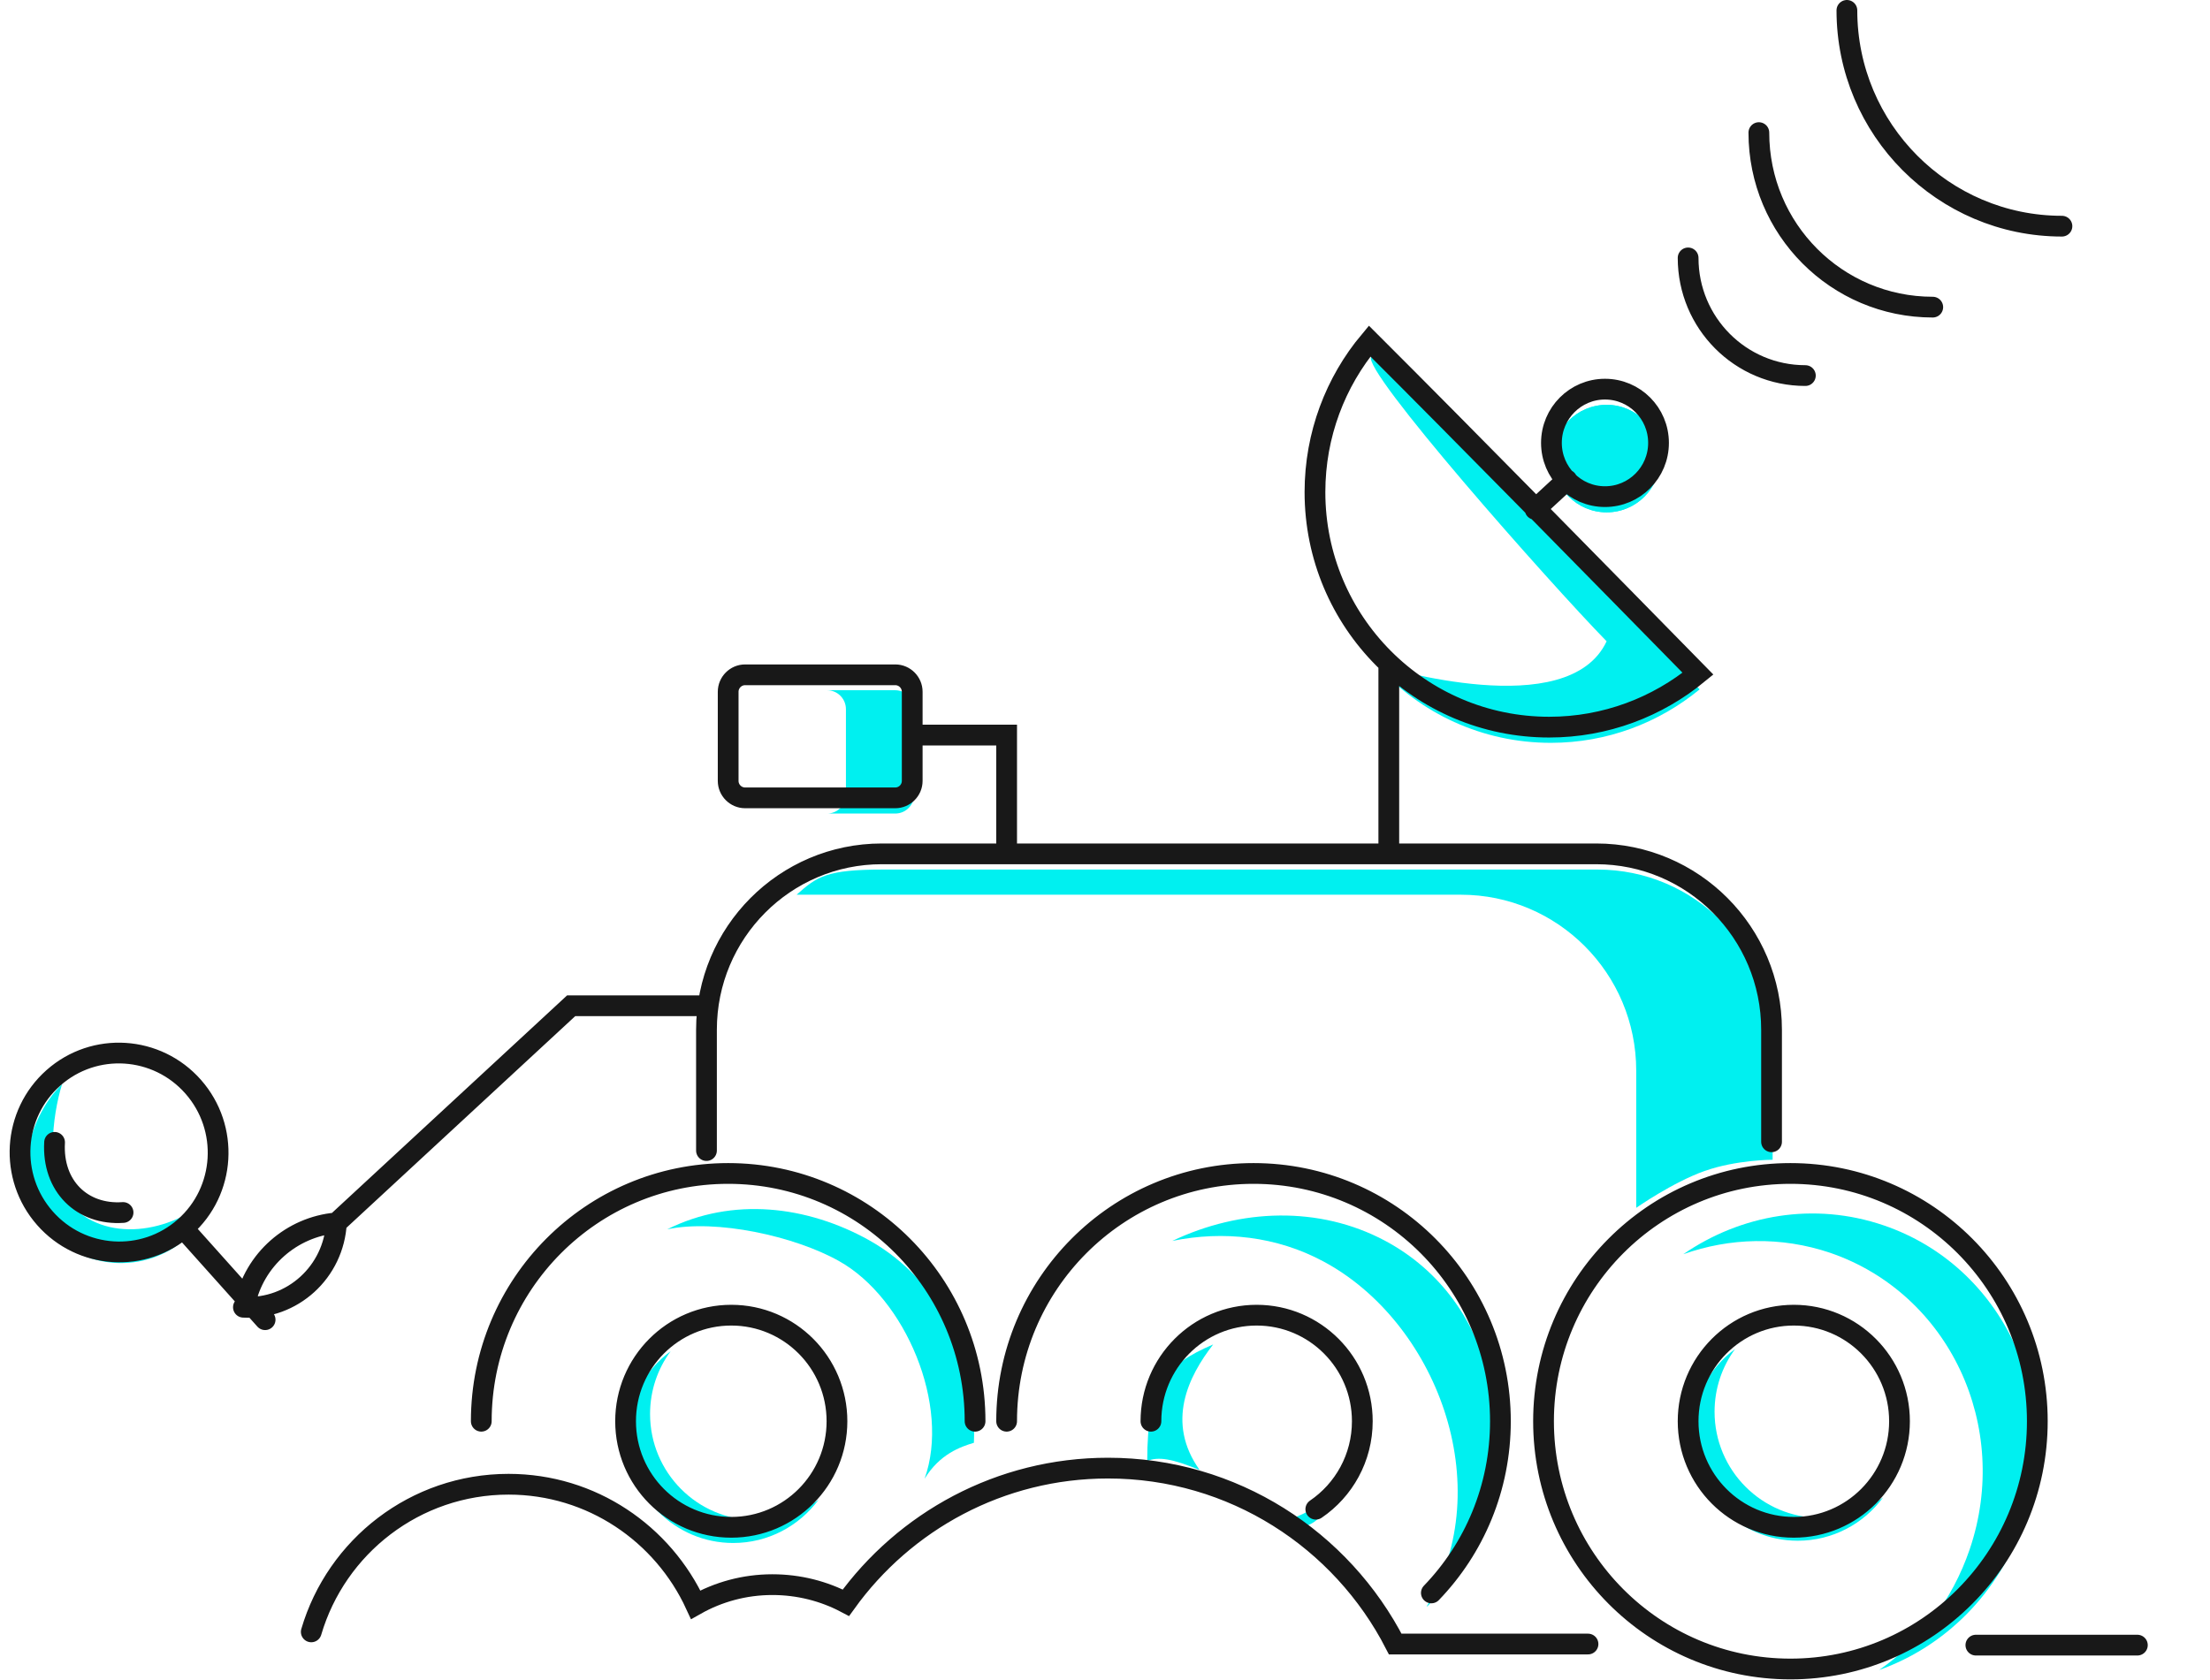 <svg width="213" height="162" viewBox="0 0 213 162" fill="none" xmlns="http://www.w3.org/2000/svg">
<path d="M153.977 83.832H85.117C79.684 83.832 78.761 84.486 76.778 86.258C76.859 86.258 140.803 86.258 140.803 86.258C150.12 86.258 157.699 93.839 157.699 103.219V116.444C157.699 116.444 161.203 113.99 164.272 112.899C167.342 111.809 170.846 111.809 170.846 111.809V100.792C170.846 91.412 163.294 83.832 153.977 83.832Z" fill="#00F0F0"/>
<path d="M181.549 118.135C174.839 115.844 167.777 117.099 162.235 120.916C166.69 119.335 171.634 119.171 176.388 120.78C187.851 124.706 193.881 137.495 189.834 149.384C188.149 154.319 185.026 158.301 181.114 161C187.389 158.764 192.659 153.665 195.022 146.712C199.042 134.85 193.012 122.034 181.549 118.135Z" fill="#00F0F0"/>
<path d="M133.469 119.606C127.139 116.252 119.588 116.498 112.987 119.634C117.931 118.625 123.038 119.197 127.52 121.597C138.331 127.351 144.524 143.139 137.516 154.864C137.326 155.191 139.146 153.255 140.341 151.265C147.349 139.512 144.28 125.36 133.469 119.606Z" fill="#00F0F0"/>
<path d="M93.837 139.103H93.864C94.217 131.005 90.632 123.424 83.786 119.579C77.783 116.225 70.585 115.38 64.31 118.516C69.009 117.507 76.588 119.17 80.853 121.57C87.263 125.142 91.636 135.531 89.11 142.566C90.577 140.167 92.587 139.485 93.837 139.103Z" fill="#00F0F0"/>
<path d="M132.165 34.394C131.16 35.621 149.278 56.126 154.846 61.825C151.125 69.76 133.686 64.279 132.735 64.171C136.864 68.751 142.84 71.615 149.468 71.615C154.901 71.615 159.899 69.679 163.81 66.461C155.145 57.626 141.346 43.556 132.165 34.394Z" fill="#00F0F0"/>
<path d="M154.847 49.392C157.697 49.392 160.008 47.072 160.008 44.211C160.008 41.35 157.697 39.03 154.847 39.03C151.996 39.03 149.685 41.35 149.685 44.211C149.685 47.072 151.996 49.392 154.847 49.392Z" fill="#00F0F0"/>
<path d="M86.285 66.543H79.711C80.716 66.543 81.531 67.361 81.531 68.37V76.605C81.531 77.614 80.716 78.432 79.711 78.432H86.285C87.29 78.432 88.105 77.614 88.105 76.605V68.37C88.078 67.361 87.263 66.543 86.285 66.543Z" fill="#00F0F0"/>
<path d="M72.839 146.548C67.216 146.548 62.653 141.967 62.653 136.322C62.653 134.059 63.386 131.959 64.636 130.269C62.109 132.123 60.48 135.122 60.48 138.531C60.48 144.175 65.043 148.756 70.666 148.756C74.034 148.756 77.022 147.12 78.897 144.584C77.185 145.811 75.094 146.548 72.839 146.548Z" fill="#00F0F0"/>
<path d="M123.934 146.548C126.379 148.566 128.253 145.021 129.041 143.576C127.846 144.775 125.673 146.139 123.934 146.548Z" fill="#00F0F0"/>
<path d="M110.57 140.848C111.656 140.412 112.987 140.63 115.622 141.721C112.335 137.113 114.535 132.695 116.926 129.614C112.308 131.605 110.57 133.568 110.57 140.848Z" fill="#00F0F0"/>
<path d="M175.436 146.33C169.814 146.33 165.25 141.749 165.25 136.104C165.25 133.841 165.983 131.741 167.233 130.051C164.707 131.905 163.077 134.904 163.077 138.313C163.077 143.957 167.64 148.538 173.263 148.538C176.632 148.538 179.62 146.902 181.494 144.366C179.783 145.594 177.691 146.33 175.436 146.33Z" fill="#00F0F0"/>
<path d="M154.847 49.392C157.697 49.392 160.008 47.072 160.008 44.211C160.008 41.35 157.697 39.03 154.847 39.03C151.996 39.03 149.685 41.35 149.685 44.211C149.685 47.072 151.996 49.392 154.847 49.392Z" fill="#00F0F0"/>
<path d="M20.359 115.408C16.42 118.898 10.118 119.934 6.641 115.953C4.36 113.336 5.012 107.609 5.989 104.501C2.404 108.046 1.1 114.672 4.495 118.516C8 122.498 14.03 122.879 17.969 119.362C19.327 118.162 20.25 116.662 20.767 115.053C20.604 115.19 20.495 115.299 20.359 115.408Z" fill="#00F0F0"/>
<path d="M153.052 158.498H134.472C129.31 148.436 118.852 141.538 106.792 141.538C96.388 141.538 87.18 146.664 81.529 154.517C79.411 153.399 76.993 152.772 74.44 152.772C71.751 152.772 69.224 153.481 67.051 154.708C63.9 147.864 57.028 143.092 49.015 143.092C40.023 143.092 32.418 149.091 30 157.326M206 158.603H190.435M97.019 137.018C97.019 123.82 107.667 113.131 120.815 113.131C133.962 113.131 144.61 123.82 144.61 137.018C144.61 143.453 142.084 149.288 137.955 153.57M110.927 137.018C110.927 131.374 115.491 126.793 121.114 126.793C126.737 126.793 131.3 131.374 131.3 137.018C131.3 140.563 129.507 143.672 126.818 145.499M46.386 137.018C46.386 123.82 57.034 113.131 70.181 113.131C83.329 113.131 93.977 123.82 93.977 137.018M133.853 64.049V82.318M147.951 49.106L151.021 46.27M88.273 70.866H97.019V81.882M68.198 96.962H55.051L32.451 117.876M23.46 126.028C28.186 126.274 32.179 122.62 32.424 117.875M32.37 117.903C28.159 118.284 24.492 121.393 23.596 125.756M68.09 110.923V99.279C68.09 89.926 75.641 82.318 84.986 82.318H153.846C163.163 82.318 170.742 89.899 170.742 99.279V110.077M174.001 36.208C167.753 36.208 162.701 31.136 162.701 24.864M186.279 29.61C177.016 29.61 169.519 22.084 169.519 12.785M198.73 21.805C187.294 21.805 178.004 12.48 178.004 1M17.864 118.639L25.552 127.229M11.861 116.894C7.922 117.166 5.016 114.358 5.26 110.131M80.667 137.018C80.667 142.666 76.106 147.244 70.48 147.244C64.854 147.244 60.294 142.666 60.294 137.018C60.294 131.371 64.854 126.793 70.48 126.793C76.106 126.793 80.667 131.371 80.667 137.018ZM196.357 137.018C196.357 150.21 185.703 160.905 172.562 160.905C159.42 160.905 148.766 150.21 148.766 137.018C148.766 123.826 159.42 113.131 172.562 113.131C185.703 113.131 196.357 123.826 196.357 137.018ZM183.074 137.018C183.074 142.666 178.513 147.244 172.887 147.244C167.262 147.244 162.701 142.666 162.701 137.018C162.701 131.371 167.262 126.793 172.887 126.793C178.513 126.793 183.074 131.371 183.074 137.018ZM132.006 32.881C128.719 36.808 126.736 41.907 126.736 47.442C126.736 59.958 136.841 70.102 149.309 70.102C154.742 70.102 159.74 68.166 163.652 64.948C154.987 56.113 141.188 42.043 132.006 32.881ZM159.849 42.698C159.849 45.559 157.539 47.879 154.688 47.879C151.838 47.879 149.527 45.559 149.527 42.698C149.527 39.837 151.838 37.517 154.688 37.517C157.539 37.517 159.849 39.837 159.849 42.698ZM86.289 76.919H71.811C70.915 76.919 70.181 76.183 70.181 75.283V66.693C70.181 65.793 70.915 65.057 71.811 65.057H86.289C87.186 65.057 87.919 65.793 87.919 66.693V75.283C87.919 76.183 87.186 76.919 86.289 76.919ZM18.624 104.774C22.119 108.749 21.752 114.806 17.804 118.304C13.856 121.803 7.823 121.417 4.328 117.443C0.833 113.469 1.2 107.411 5.148 103.913C9.096 100.414 15.129 100.8 18.624 104.774Z" stroke="#181818" stroke-width="2" stroke-miterlimit="10" stroke-linecap="round"/>
</svg>

